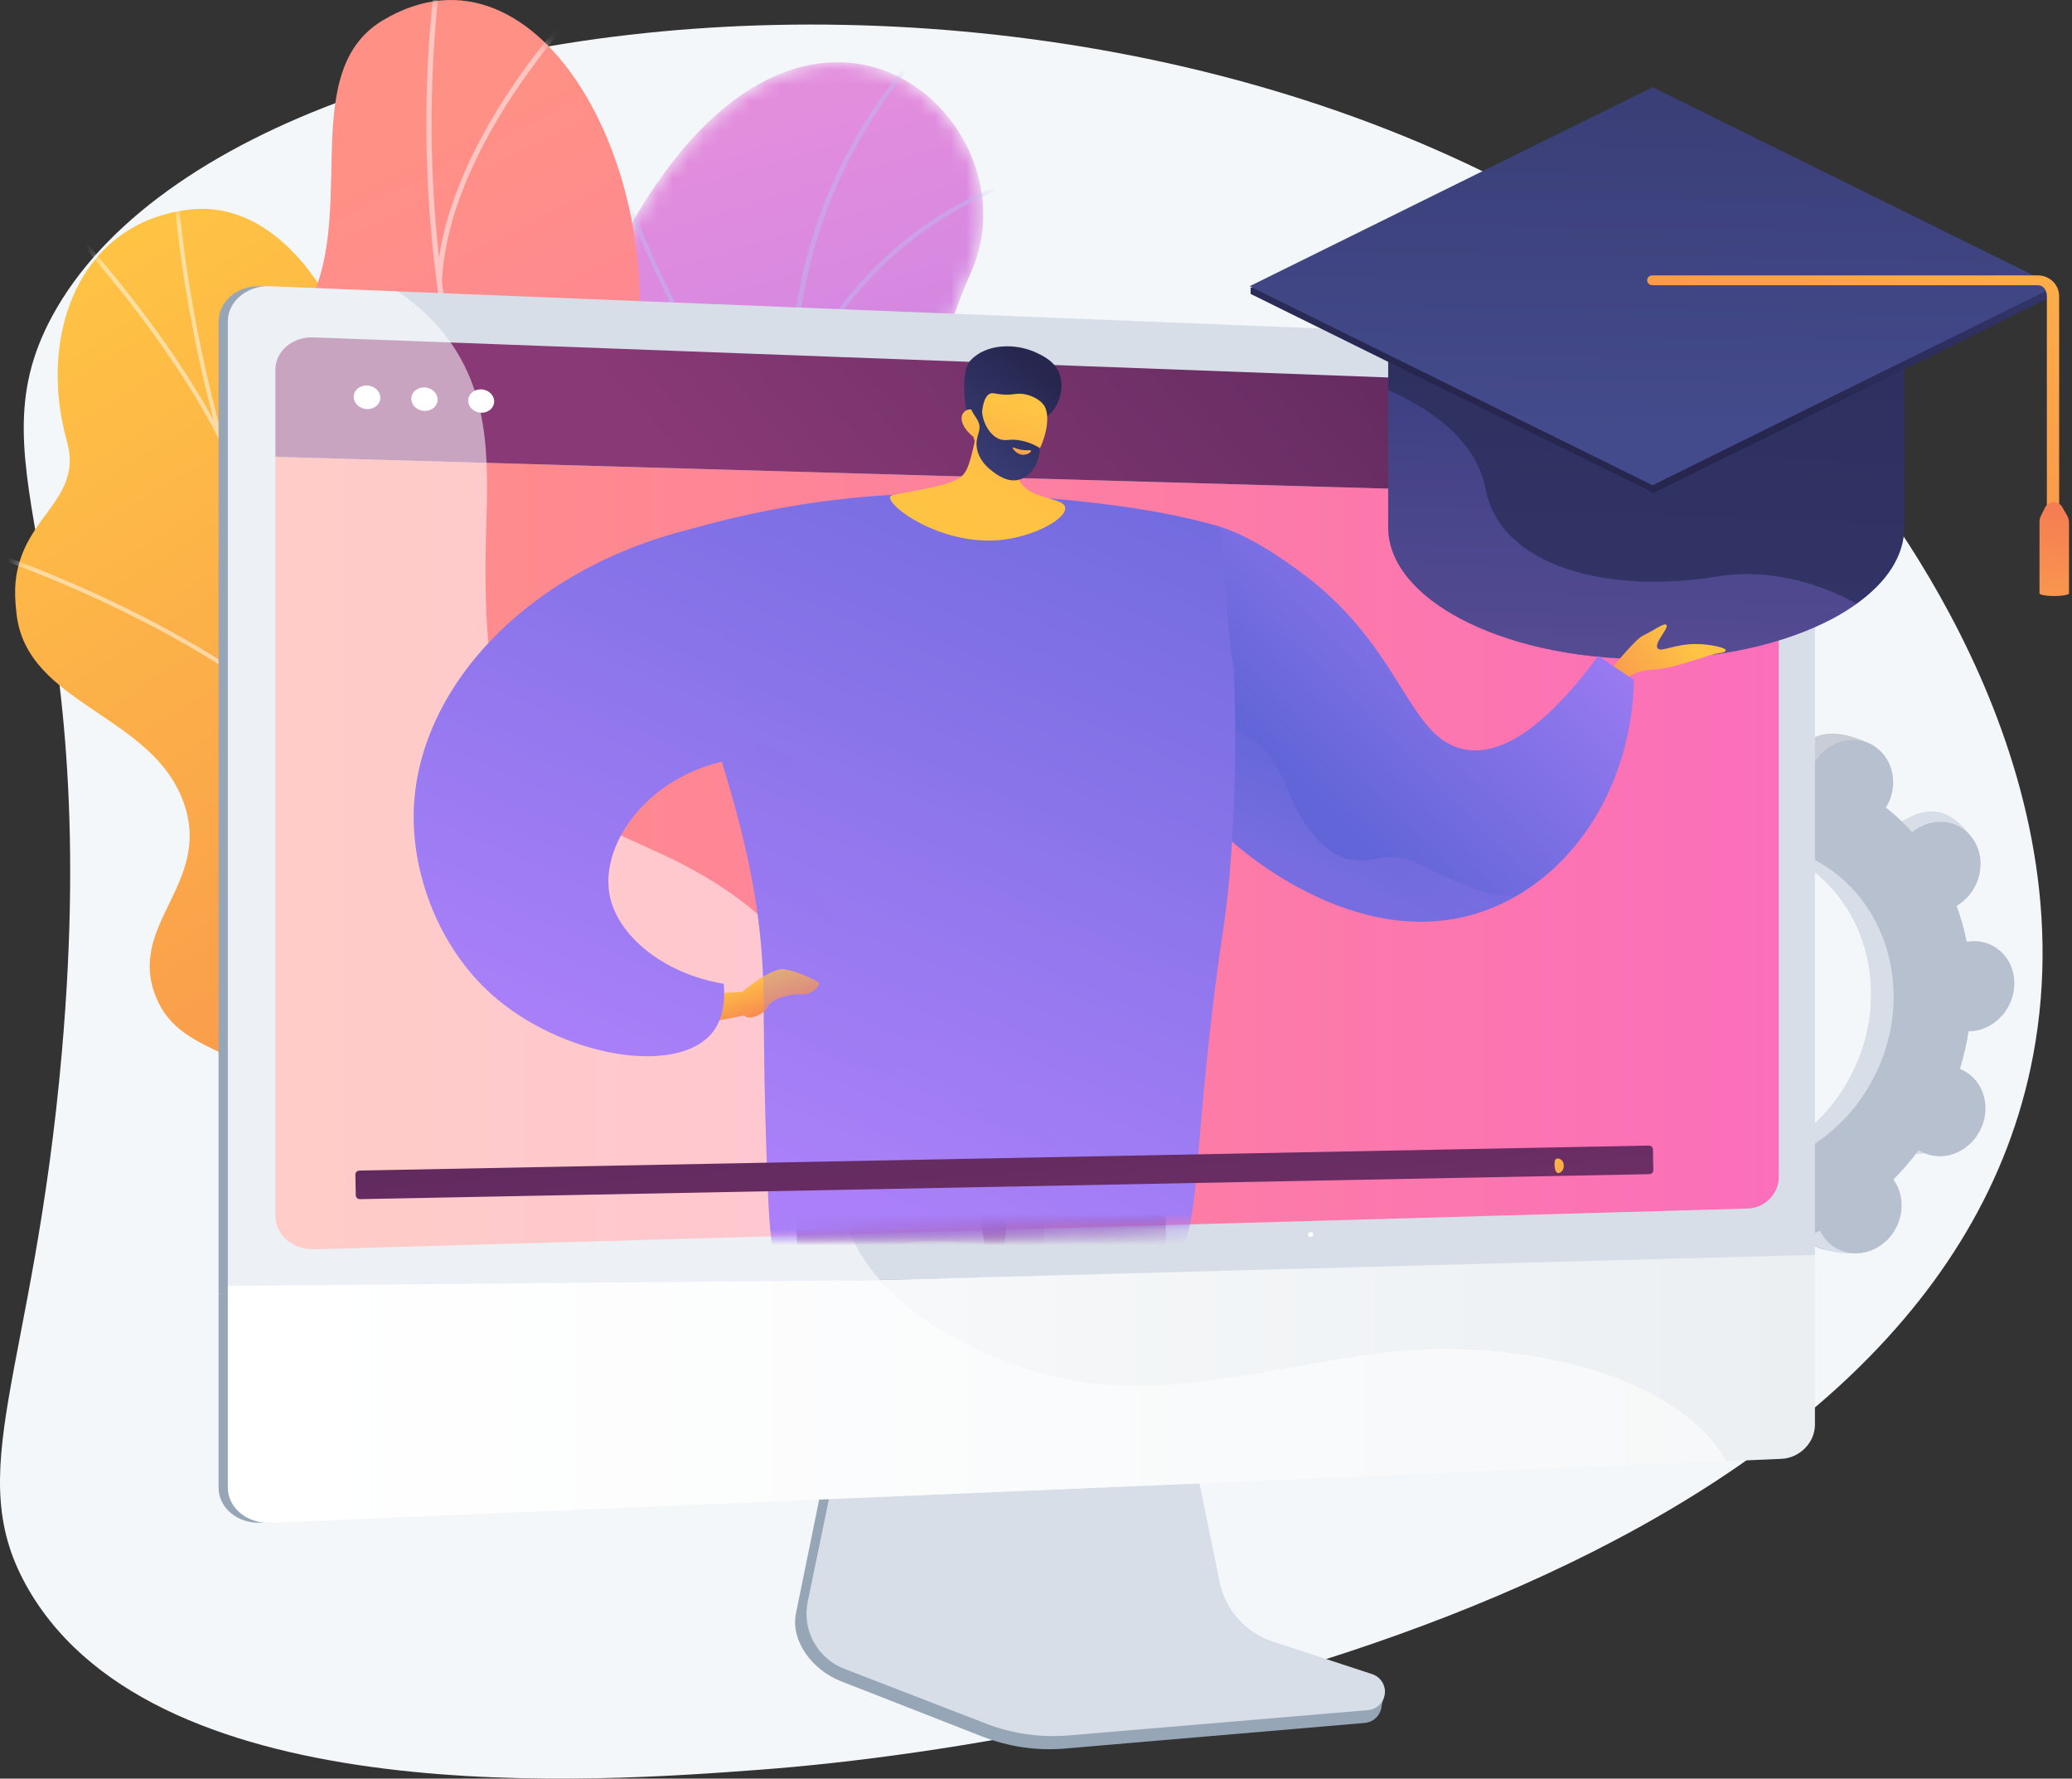 <?xml version="1.0" encoding="UTF-8"?>
<svg xmlns="http://www.w3.org/2000/svg" width="134" height="115" viewBox="0 0 134 115" fill="none">
  <rect x="0" y="0" width="134" height="115" fill="#333333" stroke="none"/>
  <path d="M118.613 28.592C88.33 -8.28 16.504 -3.771 3.382 20.429C-2.135 30.602 6.738 36.852 4.001 68.035C2.162 88.997 -2.633 95.132 1.88 102.832C10.371 117.317 38.823 115.196 49.102 114.429C72.838 112.66 125.232 101.619 131.492 68.209C135.143 48.719 121.197 31.739 118.613 28.592Z" fill="#F4F7FA"></path>
  <path d="M122.832 74.323C124.179 75.007 125.87 74.379 126.61 72.921C127.351 71.463 126.859 69.727 125.513 69.043C125.443 69.008 125.372 68.978 125.3 68.95C125.551 68.143 125.739 67.33 125.866 66.516C125.943 66.516 126.02 66.515 126.099 66.508C127.635 66.371 128.854 64.959 128.822 63.355C128.79 61.75 127.519 60.561 125.982 60.698C125.902 60.705 125.823 60.718 125.745 60.731C125.584 59.936 125.365 59.16 125.087 58.408C125.158 58.367 125.228 58.324 125.297 58.276C126.611 57.355 127.031 55.537 126.235 54.216C125.439 52.895 123.729 52.571 122.414 53.492C122.347 53.539 122.284 53.59 122.221 53.642C121.702 53.068 121.133 52.536 120.517 52.051C120.56 51.98 120.602 51.908 120.641 51.832C121.381 50.374 122.348 48.782 120.991 48.119C117.852 46.587 116.505 47.898 115.765 49.356C115.726 49.432 115.693 49.509 115.661 49.586C114.906 49.374 114.141 49.229 113.371 49.148C113.376 49.067 113.38 48.986 113.378 48.904C113.346 47.299 113.822 46.431 112.28 46.401C108.917 46.336 107.783 47.795 107.815 49.4C107.817 49.483 107.824 49.565 107.832 49.647C107.061 49.867 106.305 50.147 105.568 50.487C105.533 50.416 105.497 50.344 105.455 50.275C104.659 48.954 102.948 48.63 101.634 49.551C100.32 50.471 99.9 52.289 100.696 53.61C100.736 53.678 100.781 53.741 100.826 53.803C100.244 54.385 99.699 55.017 99.195 55.695C99.13 55.655 99.064 55.615 98.995 55.579C97.648 54.895 95.957 55.523 95.216 56.981C94.476 58.439 94.968 60.175 96.314 60.859C96.384 60.894 96.455 60.924 96.526 60.953C96.276 61.759 96.088 62.572 95.961 63.386C95.884 63.386 95.806 63.387 95.728 63.394C94.192 63.531 92.972 64.943 93.004 66.547C93.037 68.152 94.308 69.341 95.844 69.204C95.925 69.197 96.004 69.185 96.082 69.171C96.242 69.966 96.462 70.743 96.74 71.494C96.669 71.536 96.599 71.578 96.53 71.626C95.216 72.547 94.795 74.365 95.591 75.686C96.387 77.007 99.022 77.62 100.337 76.7C100.404 76.653 99.543 76.312 99.606 76.26C100.125 76.834 100.694 77.366 101.31 77.852C101.267 77.922 101.224 77.995 101.186 78.07C100.446 79.528 100.937 81.264 102.284 81.948C103.63 82.631 105.322 82.004 106.062 80.546C106.1 80.47 106.134 80.393 106.165 80.317C106.921 80.528 107.686 80.673 108.456 80.754C108.451 80.835 108.447 80.916 108.449 80.998C108.481 82.603 109.752 83.792 111.288 83.655C112.825 83.519 114.044 82.107 114.012 80.502C114.01 80.418 114.003 80.337 113.995 80.255C114.765 80.035 115.522 79.755 116.259 79.415C116.294 79.487 116.33 79.558 116.372 79.627C117.168 80.948 118.878 81.272 120.193 80.351C121.507 79.43 121.927 77.613 121.131 76.292C121.09 76.225 121.046 76.161 121 76.099C121.582 75.517 122.128 74.885 122.631 74.207C122.696 74.248 122.762 74.287 122.832 74.323ZM106.047 74.536C101.158 72.054 99.374 65.75 102.061 60.457C104.749 55.163 110.891 52.884 115.78 55.366C120.669 57.849 122.453 64.152 119.765 69.445C117.078 74.739 110.936 77.018 106.047 74.536Z" fill="#C9CED6"></path>
  <path d="M126.099 66.508C127.635 66.371 128.855 64.959 128.822 63.355C128.79 61.75 127.519 60.561 125.983 60.698C125.902 60.705 125.823 60.718 125.745 60.731C125.585 59.936 125.365 59.16 125.087 58.408C125.158 58.367 125.228 58.324 125.297 58.276C126.611 57.355 128.237 55.13 127.31 53.898C125.55 51.559 123.729 52.571 122.415 53.492C122.347 53.539 122.284 53.59 122.221 53.642C121.702 53.068 121.133 52.536 120.517 52.051C120.56 51.98 120.602 51.908 120.641 51.832C121.044 51.039 121.079 50.164 120.813 49.42C119.544 51.654 118.291 53.898 117.061 56.154C120.962 59.012 122.203 64.644 119.765 69.445C117.7 73.514 113.593 75.799 109.583 75.513C109.405 75.977 109.229 76.443 109.037 76.902C108.518 78.149 107.927 79.37 107.336 80.589C107.708 80.66 108.081 80.715 108.456 80.754C108.451 80.835 108.447 80.916 108.449 80.999C108.481 82.603 109.455 83.966 112.239 83.819C113.779 83.737 114.044 82.107 114.012 80.503C114.01 80.419 114.003 80.337 113.995 80.255C114.766 80.036 115.522 79.755 116.259 79.415C116.294 79.487 116.33 79.558 116.372 79.627C117.168 80.948 119.929 81.509 121.243 80.588C122.558 79.668 121.927 77.613 121.131 76.292C121.091 76.225 121.046 76.161 121.001 76.099C121.583 75.517 122.128 74.885 122.631 74.207C122.697 74.248 122.763 74.288 122.832 74.323C124.179 75.007 125.87 74.379 126.611 72.921C127.351 71.463 126.859 69.727 125.513 69.043C125.443 69.008 125.372 68.978 125.301 68.95C125.551 68.143 125.739 67.33 125.866 66.517C125.943 66.516 126.02 66.515 126.099 66.508Z" fill="#D8DEE8"></path>
  <path d="M124.281 74.487C125.628 75.171 127.319 74.543 128.06 73.085C128.8 71.627 128.308 69.891 126.962 69.208C126.892 69.172 126.821 69.142 126.75 69.114C127 68.307 127.188 67.494 127.315 66.681C127.392 66.681 127.47 66.679 127.548 66.672C129.084 66.535 130.304 65.124 130.272 63.519C130.239 61.915 128.968 60.725 127.432 60.862C127.351 60.869 127.273 60.882 127.194 60.896C127.034 60.101 126.814 59.324 126.536 58.572C126.607 58.531 126.677 58.488 126.746 58.44C128.06 57.519 128.481 55.702 127.685 54.381C126.889 53.06 125.178 52.736 123.864 53.656C123.796 53.703 123.733 53.754 123.67 53.806C123.151 53.232 122.582 52.7 121.966 52.215C122.009 52.144 122.052 52.072 122.09 51.997C122.83 50.539 122.339 48.803 120.992 48.119C119.646 47.435 117.954 48.063 117.214 49.521C117.176 49.596 117.143 49.673 117.111 49.75C116.355 49.539 115.59 49.393 114.82 49.313C114.825 49.232 114.829 49.151 114.827 49.068C114.795 47.464 113.524 46.274 111.987 46.411C110.451 46.548 109.232 47.96 109.264 49.564C109.266 49.648 109.273 49.73 109.281 49.811C108.511 50.031 107.754 50.312 107.017 50.652C106.982 50.58 106.946 50.509 106.904 50.44C106.108 49.119 104.398 48.794 103.083 49.715C101.769 50.636 101.349 52.453 102.145 53.774C102.186 53.842 102.23 53.905 102.276 53.968C101.694 54.55 101.149 55.182 100.645 55.86C100.58 55.819 100.514 55.779 100.444 55.744C99.097 55.06 97.406 55.688 96.666 57.146C95.925 58.604 96.417 60.34 97.763 61.023C97.833 61.059 97.904 61.089 97.976 61.117C97.725 61.924 97.537 62.737 97.41 63.55C97.333 63.55 97.256 63.552 97.177 63.559C95.641 63.696 94.422 65.107 94.454 66.712C94.486 68.316 95.757 69.506 97.294 69.369C97.374 69.362 97.453 69.349 97.531 69.335C97.692 70.13 97.911 70.907 98.189 71.659C98.118 71.7 98.048 71.743 97.979 71.791C96.665 72.712 96.245 74.529 97.041 75.85C97.837 77.171 99.547 77.496 100.862 76.575C100.929 76.528 100.992 76.477 101.055 76.425C101.574 76.999 102.143 77.531 102.759 78.016C102.716 78.087 102.674 78.159 102.635 78.234C101.895 79.692 102.387 81.429 103.733 82.112C105.079 82.796 106.771 82.168 107.511 80.71C107.55 80.635 107.583 80.558 107.615 80.481C108.37 80.692 109.135 80.838 109.905 80.918C109.9 80.999 109.896 81.081 109.898 81.163C109.93 82.767 111.201 83.957 112.738 83.82C114.274 83.683 115.493 82.271 115.461 80.667C115.459 80.583 115.452 80.501 115.444 80.42C116.215 80.2 116.971 79.919 117.708 79.579C117.743 79.651 117.779 79.722 117.821 79.791C118.617 81.112 120.327 81.437 121.642 80.516C122.956 79.595 123.376 77.778 122.58 76.457C122.54 76.389 122.495 76.326 122.45 76.263C123.032 75.681 123.577 75.049 124.08 74.371C124.146 74.412 124.212 74.452 124.281 74.487ZM107.496 74.7C102.608 72.218 100.823 65.915 103.511 60.621C106.198 55.328 112.34 53.049 117.229 55.531C122.118 58.013 123.902 64.316 121.215 69.61C118.527 74.903 112.385 77.183 107.496 74.7Z" fill="#B7C0CE"></path>
  <mask id="mask0_719_2154" style="mask-type:luminance" maskUnits="userSpaceOnUse" x="38" y="4" width="50" height="82">
    <path d="M76.32 85.309L87.263 77.395C87.263 77.395 85.263 70.292 79.716 68.27C68.399 64.144 72.802 54.521 74.043 50.214C75.915 43.719 74.732 37.179 66.861 39.652C58.991 42.125 58.255 27.687 62.79 17.634C67.227 7.796 52.3 -5.769 40.74 14.642C33.837 26.832 43.368 36.605 47.007 42.685C50.647 48.764 42.482 55.391 50.447 60.272C57.251 64.442 65.124 65.377 64.486 72.088C63.847 78.8 66.802 83.67 76.32 85.309Z" fill="white"></path>
  </mask>
  <g mask="url(#mask0_719_2154)">
    <path d="M76.32 85.309L87.262 77.395C87.262 77.395 85.263 70.292 79.716 68.27C68.399 64.144 72.802 54.521 74.043 50.214C75.915 43.719 74.661 37.983 67.428 38.905C59.245 39.949 58.255 27.687 62.79 17.634C67.227 7.796 52.3 -5.769 40.74 14.642C33.837 26.832 43.368 36.605 47.007 42.685C50.647 48.764 42.482 55.391 50.447 60.272C57.251 64.442 65.124 65.377 64.486 72.088C63.847 78.8 66.802 83.671 76.32 85.309Z" fill="url(#paint0_linear_719_2154)"></path>
  </g>
  <mask id="mask1_719_2154" style="mask-type:luminance" maskUnits="userSpaceOnUse" x="38" y="4" width="50" height="82">
    <path d="M76.32 85.309L87.263 77.395C87.263 77.395 85.263 70.292 79.716 68.27C68.399 64.144 72.802 54.521 74.043 50.214C75.915 43.719 74.732 37.179 66.861 39.652C58.991 42.125 58.255 27.687 62.79 17.634C67.227 7.796 52.3 -5.769 40.74 14.642C33.837 26.832 43.368 36.605 47.007 42.685C50.647 48.764 42.482 55.391 50.447 60.272C57.251 64.442 65.124 65.377 64.486 72.088C63.847 78.8 66.802 83.67 76.32 85.309Z" fill="white"></path>
  </mask>
  <g mask="url(#mask1_719_2154)">
    <g opacity="0.5">
      <path d="M81.791 82.899L81.988 82.693C81.86 82.571 69.131 70.303 60.179 54.336C51.932 39.627 45.296 18.676 60.52 2.403L60.312 2.208C53.535 9.452 50.451 18.209 51.147 28.235C51.702 36.244 54.658 45.074 59.933 54.481C68.906 70.484 81.663 82.777 81.791 82.899Z" fill="#BEB8F2"></path>
      <path d="M51.618 32.412L51.827 32.217C45.359 25.275 40.427 12.335 40.378 12.205L40.111 12.305C40.161 12.436 45.112 25.428 51.618 32.412Z" fill="#BEB8F2"></path>
      <path d="M51.34 25.719C55.612 15.25 64.559 12.32 64.649 12.291L64.563 12.02C64.472 12.048 55.401 15.014 51.076 25.611L51.34 25.719Z" fill="#BEB8F2"></path>
      <path d="M66.599 64.456C61.304 51.697 74.185 38.312 74.322 38.192L74.148 37.967C74.003 38.072 60.994 51.693 66.335 64.565L66.599 64.456Z" fill="#BEB8F2"></path>
      <path d="M63.192 59.893L63.384 59.682C56.872 53.741 45.806 54.415 45.695 54.423L45.715 54.707C45.825 54.7 56.771 54.034 63.192 59.893Z" fill="#BEB8F2"></path>
      <path d="M80.027 80.719C77.294 76.239 80.918 68.505 80.955 68.427L80.698 68.305C80.544 68.627 76.97 76.255 79.783 80.867L80.027 80.719Z" fill="#BEB8F2"></path>
      <path d="M76.972 77.854L77.171 77.65C74.209 74.746 66.529 74.677 64.005 74.654C63.649 74.651 63.341 74.648 63.286 74.637L63.225 74.915C63.302 74.932 63.506 74.935 64.003 74.939C66.498 74.962 74.091 75.03 76.972 77.854Z" fill="#BEB8F2"></path>
    </g>
  </g>
  <path d="M53.392 77.187C57.537 77.648 59.674 81.083 60.83 83.81C60.608 84.144 60.565 84.392 60.415 84.777C59.067 88.249 57.751 89.443 55.882 92.656C55.479 93.348 53.681 95.018 52.902 95.654L51.431 96.815C51.431 96.815 42.092 94.594 42.763 89.172C43.433 83.75 34.831 80.515 30.485 78.24C27.817 76.843 27.044 75.349 26.145 74.678C16.638 67.577 11.743 68.628 10.069 64.419C8.222 59.774 13.659 57.163 11.917 52.003C9.949 46.176 1.696 45.593 1.066 39.663C0.958 38.647 0.874 37.599 1.274 36.295C2.262 33.077 5.277 31.922 4.327 28.535C2.417 21.727 5.072 14.343 12.315 13.543C19.463 12.754 25.604 23.148 25.382 39.132C26.52 50.518 28.29 51.811 33.19 54.09C36.622 55.687 46.985 57.742 47.213 64.347C47.441 70.952 48.653 76.661 53.392 77.187Z" fill="url(#paint1_linear_719_2154)"></path>
  <mask id="mask2_719_2154" style="mask-type:luminance" maskUnits="userSpaceOnUse" x="0" y="13" width="63" height="84">
    <path d="M62.047 87.399L51.868 96.744C51.868 96.744 42.086 94.594 42.757 89.172C43.428 83.75 34.825 80.516 30.479 78.24C18.688 72.067 28.305 59.986 13.88 50.785C10.043 48.338 1.809 45.025 1.06 39.664C0.206 33.556 5.543 32.891 4.321 28.535C2.411 21.727 5.066 14.343 12.309 13.543C19.457 12.754 25.598 23.148 25.376 39.133C26.514 50.518 28.284 51.811 33.184 54.09C36.617 55.687 46.98 57.742 47.207 64.347C47.435 70.952 48.647 76.661 53.386 77.188C60.597 77.989 62.047 87.399 62.047 87.399Z" fill="white"></path>
  </mask>
  <g mask="url(#mask2_719_2154)">
    <g opacity="0.5">
      <path d="M57.075 91.128L56.897 91.336C55.741 90.361 54.587 89.363 53.47 88.369C45.194 81.008 37.964 73.083 31.98 64.814C26.91 57.808 22.663 50.458 19.355 42.967C16.695 36.943 14.626 30.796 13.205 24.697C12.206 20.41 11.536 16.19 11.212 12.155C11.156 11.452 11.137 10.727 11.12 10.026C11.097 9.091 11.072 8.125 10.957 7.204L11.219 7.151C11.335 8.085 11.36 9.058 11.384 9.999C11.401 10.697 11.419 11.418 11.475 12.114C11.798 16.137 12.466 20.343 13.462 24.619C14.88 30.703 16.944 36.835 19.598 42.845C22.898 50.32 27.138 57.656 32.198 64.649C38.171 72.903 45.389 80.815 53.653 88.165C54.769 89.158 55.92 90.155 57.075 91.128Z" fill="#FCFDFE"></path>
      <path d="M24.012 51.761L23.782 51.908C18.232 42.47 0.369 36.288 0.189 36.227L0.291 35.976C0.472 36.037 18.417 42.247 24.012 51.761Z" fill="#FCFDFE"></path>
      <path d="M41.957 76.614L41.744 76.786C37.188 70.874 40.556 56.125 40.59 55.976L40.847 56.017C40.812 56.165 37.472 70.795 41.957 76.614Z" fill="#FCFDFE"></path>
      <path d="M44.849 79.722L44.666 79.926C41.016 76.709 34.169 74.416 25.388 73.471C24.947 73.423 24.947 73.423 24.91 73.392L25.09 73.185L25 73.288L25.047 73.162C25.076 73.169 25.243 73.187 25.436 73.208C34.267 74.159 41.161 76.472 44.849 79.722Z" fill="#FCFDFE"></path>
      <path d="M54.993 89.317L54.764 89.465C52.014 84.835 55.044 76.919 55.075 76.839L55.32 76.919C55.289 76.997 52.306 84.793 54.993 89.317Z" fill="#FCFDFE"></path>
      <path d="M56.862 91.481C52.721 90.066 47.946 89.833 42.265 90.767L42.242 90.506C47.966 89.564 52.782 89.801 56.964 91.23L56.862 91.481Z" fill="#FCFDFE"></path>
      <path d="M14.361 28.193L14.124 28.327C11.344 22.884 7.112 17.912 5.721 16.278C5.385 15.882 5.266 15.743 5.234 15.686L5.466 15.542C5.491 15.585 5.683 15.811 5.927 16.097C7.322 17.737 11.568 22.725 14.361 28.193Z" fill="#FCFDFE"></path>
      <path d="M17.521 37.815L17.261 37.877C16.331 32.111 23.301 22.029 23.598 21.602L23.811 21.742C23.739 21.846 16.609 32.157 17.521 37.815Z" fill="#FCFDFE"></path>
    </g>
  </g>
  <path d="M67.648 70.306C67.208 70.843 64.629 68.268 59.712 67.549C58.483 67.369 51.851 65.924 48.989 70.149C48.433 70.969 47.877 71.789 47.321 72.609C44.984 72.15 42.867 71.284 43.741 68.286C45.099 63.631 38.504 59.491 35.467 59.148C31.709 58.724 22.988 57.552 24.976 50.328C26.631 44.314 28.896 40.707 22.879 36.559C16.862 32.412 15.209 26.474 19.303 20.765C23.612 14.757 18.897 4.819 24.759 1.314C34.972 -4.794 43.658 11.639 40.84 24.902C38.022 38.165 45.649 34.21 50.94 37.02C51.416 37.309 52.132 37.793 52.869 38.525C57.405 43.033 54.857 49.121 56.71 55.78C59.237 64.861 68.388 69.401 67.648 70.306Z" fill="url(#paint2_linear_719_2154)"></path>
  <mask id="mask3_719_2154" style="mask-type:luminance" maskUnits="userSpaceOnUse" x="17" y="0" width="41" height="74">
    <path d="M57.749 59.51L49.11 73.056C46.779 72.714 42.765 71.634 43.741 68.286C45.099 63.63 38.504 59.491 35.467 59.148C31.709 58.724 22.988 57.552 24.976 50.328C26.631 44.314 28.896 40.707 22.879 36.559C16.862 32.412 15.209 26.474 19.303 20.765C23.612 14.757 18.897 4.819 24.759 1.314C34.972 -4.794 43.657 11.639 40.84 24.902C38.021 38.165 45.649 34.21 50.94 37.02C58.162 40.857 50.472 49.836 51.573 54.111C52.436 57.462 55.638 58.883 57.749 59.51Z" fill="white"></path>
  </mask>
  <g mask="url(#mask3_719_2154)">
    <g opacity="0.5">
      <path d="M51.654 64.631L51.416 64.886C33.992 48.318 25.088 22.8 28.179 -1.711L28.513 -1.687C25.435 22.721 34.303 48.133 51.654 64.631Z" fill="#FCFDFE"></path>
      <path d="M42.965 54.729L42.779 55.024C34.718 50.085 23.86 53.474 23.751 53.509L23.666 53.185C23.776 53.149 34.776 49.713 42.965 54.729Z" fill="#FCFDFE"></path>
      <path d="M48.535 61.49L48.238 61.668C43.617 53.191 52.442 36.992 52.532 36.829L52.824 36.982C52.735 37.143 44.002 53.175 48.535 61.49Z" fill="#FCFDFE"></path>
      <path d="M32.108 33.58L31.826 33.782C27.588 27.431 15.862 25.896 15.744 25.881L15.804 25.543C15.923 25.558 27.792 27.112 32.108 33.58Z" fill="#FCFDFE"></path>
      <path d="M28.573 18.393L28.236 18.401C28.54 9.429 37.138 0.514 37.225 0.425L37.458 0.657C37.372 0.745 28.871 9.561 28.573 18.393Z" fill="#FCFDFE"></path>
    </g>
  </g>
  <path d="M116.661 81.5V24.642C116.661 23.476 115.694 23.342 114.517 23.295L16.841 18.51C15.355 18.45 14.135 19.477 14.135 20.793V83.629L116.661 81.5Z" fill="#97A6B7"></path>
  <path d="M14.135 83.629V96.177C14.135 97.493 15.355 98.517 16.841 98.454L114.081 93.487C115.258 93.437 116.661 93.281 116.661 92.115V81.135L14.135 83.629Z" fill="#97A6B7"></path>
  <path d="M82.101 106.91C80.34 106.326 79.025 104.832 78.654 102.996L76.092 90.316L54.175 91.094L51.478 104.304C51.101 106.154 52.613 108.01 54.354 108.692L63.523 112.279C65.229 112.946 67.062 113.212 68.884 113.056L88.262 111.399C88.829 111.35 89.283 110.905 89.349 110.334C89.415 109.762 89.812 109.121 89.272 108.942L82.101 106.91Z" fill="#97A6B7"></path>
  <path d="M82.317 106.139C80.558 105.562 79.244 104.087 78.874 102.274L76.314 89.753L54.932 90.522L52.237 103.566C51.86 105.393 52.859 107.225 54.598 107.898L63.758 111.44C65.462 112.099 67.294 112.362 69.114 112.208L88.472 110.571C89.038 110.523 89.492 110.083 89.558 109.519C89.624 108.955 89.283 108.423 88.744 108.246L82.317 106.139Z" fill="#D8DEE8"></path>
  <path d="M117.375 24.642V81.501L56.897 82.755L14.736 83.629V20.792C14.736 19.478 15.982 18.45 17.469 18.51L25.721 18.841L115.2 22.437C116.378 22.484 117.375 23.477 117.375 24.642Z" fill="#D8DEE8"></path>
  <path d="M17.811 29.537V78.621C17.811 79.846 18.943 80.817 20.323 80.777L113.03 78.141C114.136 78.109 115.039 77.19 115.039 76.097V32.32L17.811 29.537Z" fill="url(#paint3_linear_719_2154)"></path>
  <path d="M115.039 32.32V27.296C115.039 26.225 114.155 25.317 113.071 25.276L20.272 21.814C18.92 21.764 17.811 22.704 17.811 23.904V29.537L115.039 32.32Z" fill="url(#paint4_linear_719_2154)"></path>
  <path d="M24.596 25.715C24.596 26.137 24.211 26.467 23.737 26.452C23.261 26.437 22.875 26.082 22.875 25.659C22.875 25.236 23.261 24.906 23.737 24.922C24.211 24.939 24.596 25.294 24.596 25.715Z" fill="white"></path>
  <path d="M28.3 25.837C28.3 26.256 27.92 26.584 27.451 26.569C26.981 26.555 26.6 26.202 26.6 25.781C26.6 25.361 26.981 25.033 27.451 25.049C27.92 25.065 28.3 25.418 28.3 25.837Z" fill="white"></path>
  <path d="M31.958 25.957C31.958 26.374 31.583 26.7 31.119 26.686C30.654 26.671 30.277 26.32 30.277 25.902C30.277 25.484 30.654 25.158 31.119 25.174C31.583 25.19 31.958 25.54 31.958 25.957Z" fill="white"></path>
  <path d="M117.375 81.135V92.115C117.375 93.281 116.385 94.275 115.206 94.325L111.65 94.475L17.476 98.454C15.989 98.517 14.736 97.493 14.736 96.177V83.144L56.771 82.769L117.375 81.135Z" fill="url(#paint5_linear_719_2154)"></path>
  <path opacity="0.54" d="M111.635 94.475L17.469 98.454C15.982 98.517 14.736 97.493 14.736 96.177V20.792C14.736 19.478 15.982 18.45 17.469 18.51L25.721 18.841C26.986 19.689 28.119 20.737 29.025 21.982C29.065 22.036 29.107 22.091 29.144 22.146C29.848 23.145 30.349 24.188 30.699 25.261C30.855 25.73 30.98 26.203 31.082 26.683C31.31 27.745 31.422 28.83 31.468 29.929C31.569 32.252 31.386 34.636 31.396 36.984C31.415 41.745 31.713 46.502 34.871 50.334C37.21 53.172 41.02 54.25 44.181 55.901C47.871 57.827 51.109 60.383 52.984 64.178C55.286 68.836 53.125 73.895 54.596 78.707C54.709 79.079 54.843 79.441 54.996 79.792C55.441 80.815 56.045 81.752 56.768 82.608C56.808 82.658 56.85 82.706 56.894 82.755C59.708 85.989 64.213 88.009 68.118 88.987C76.132 90.992 84.443 87.518 92.399 87.245C98.13 87.049 106.057 88.342 110.273 92.653C110.782 93.174 111.239 93.793 111.635 94.475Z" fill="white"></path>
  <path d="M123.156 17.011V34.09C123.156 35.936 122.022 37.644 120.069 39.039C119.601 39.373 119.093 39.691 118.536 39.987C115.497 41.607 111.219 42.616 106.479 42.616C101.738 42.616 97.457 41.607 94.418 39.987C91.542 38.456 89.777 36.379 89.777 34.09V17.011H123.156Z" fill="url(#paint6_linear_719_2154)"></path>
  <path opacity="0.3" d="M120.082 39.039C119.614 39.373 119.1 39.691 118.543 39.987C115.504 41.607 111.223 42.616 106.482 42.616C101.742 42.616 97.459 41.607 94.419 39.987C91.544 38.456 89.777 36.379 89.777 34.09V25.227C92.162 26.263 95.445 28.29 96.06 31.565C97.022 36.691 104.067 38.427 111.071 37.27C114.157 36.759 117.387 37.561 120.082 39.039Z" fill="url(#paint7_linear_719_2154)"></path>
  <path d="M131.926 18.6L106.874 6.228L81.822 18.6H80.879V19.003L106.946 31.871L133.013 19.003V18.6H131.926Z" fill="url(#paint8_linear_719_2154)"></path>
  <path d="M106.873 5.639L80.816 18.507L106.873 31.375L132.929 18.507L106.873 5.639Z" fill="url(#paint9_linear_719_2154)"></path>
  <path d="M132.772 36.372C132.581 36.372 132.374 36.217 132.374 36.026V19.159C132.374 18.777 132.165 18.441 131.784 18.441H106.871C106.68 18.441 106.525 18.314 106.525 18.123C106.525 17.932 106.68 17.805 106.871 17.805H131.784C132.547 17.805 133.169 18.395 133.169 19.159V36.026C133.169 36.217 132.963 36.372 132.772 36.372Z" fill="url(#paint10_linear_719_2154)"></path>
  <path d="M133.67 33.307L133.366 32.783C133.253 32.584 133.037 32.463 132.809 32.467C132.58 32.471 132.37 32.599 132.264 32.801L131.991 33.346C131.922 33.478 131.898 33.624 131.898 33.773V38.362C131.898 38.46 132.327 38.54 132.852 38.54C133.378 38.54 133.806 38.46 133.806 38.362V33.76C133.806 33.601 133.749 33.445 133.67 33.307Z" fill="url(#paint11_linear_719_2154)"></path>
  <mask id="mask4_719_2154" style="mask-type:luminance" maskUnits="userSpaceOnUse" x="22" y="9" width="94" height="72">
    <path d="M41.835 80.215L83.008 78.971L115.338 41.907L94.643 9.197L23.808 19.102L22.727 77.856L41.835 80.215Z" fill="white"></path>
  </mask>
  <g mask="url(#mask4_719_2154)">
    <path d="M104.58 44.351C104.58 44.351 105.377 43.363 106.873 43.301C108.367 43.239 110.402 42.307 111.274 42.218C111.485 42.197 111.589 42.134 111.607 42.054C111.644 41.891 110.675 41.664 109.815 41.643C108.29 41.606 107.4 42.217 107.194 41.91C106.963 41.566 107.949 40.611 107.768 40.402C107.628 40.239 106.958 40.772 106.241 41.1C105.731 41.333 103.736 43.803 103.736 43.803L104.58 44.351Z" fill="url(#paint12_linear_719_2154)"></path>
    <path d="M105.67 43.962C105.548 49.892 102.673 55.279 98.069 57.931C97.879 58.041 97.684 58.146 97.487 58.247C89.075 62.541 80.647 55.275 79.632 54.37C79.37 54.138 78.115 52.989 76.805 51.082C75.33 48.937 73.787 45.831 73.52 41.999C73.412 40.431 73.081 35.649 75.56 34.2C78.112 32.707 82.173 35.602 83.823 36.777C90.799 41.748 90.967 47.85 94.804 48.47C96.524 48.748 99.256 47.968 103.36 42.409C104.13 42.927 104.9 43.444 105.67 43.962Z" fill="url(#paint13_linear_719_2154)"></path>
    <path opacity="0.3" d="M98.068 57.931C97.878 58.041 97.683 58.146 97.487 58.247C89.075 62.541 80.646 55.275 79.632 54.37C79.369 54.138 78.114 52.989 76.805 51.082C77.212 49.239 77.765 46.796 77.765 46.796C77.765 46.796 81.375 46.347 83.088 50.626C83.706 52.171 84.454 53.677 85.719 54.762C86.994 55.857 87.982 55.69 89.59 55.44C91.07 55.21 92.617 56.338 93.899 56.882C95.226 57.445 96.603 58.025 98.068 57.931Z" fill="url(#paint14_linear_719_2154)"></path>
  </g>
  <mask id="mask5_719_2154" style="mask-type:luminance" maskUnits="userSpaceOnUse" x="22" y="9" width="94" height="72">
    <path d="M41.835 80.215L83.008 78.971L115.338 41.907L94.643 9.197L23.808 19.102L22.727 77.856L41.835 80.215Z" fill="white"></path>
  </mask>
  <g mask="url(#mask5_719_2154)">
    <path d="M75.576 69.184C75.246 77.603 75.313 87.099 76.115 97.468C76.908 107.72 78.281 117.034 79.879 125.258C78.936 125.445 77.992 125.632 77.049 125.818C74.809 123.367 72.021 119.568 70.849 114.412C70.121 111.213 70.501 109.626 70.136 105.731C69.555 99.531 67.902 96.185 66.279 91.105C64.821 86.541 63.164 79.882 62.545 71.095C66.883 70.459 71.227 69.822 75.576 69.184Z" fill="url(#paint15_linear_719_2154)"></path>
  </g>
  <mask id="mask6_719_2154" style="mask-type:luminance" maskUnits="userSpaceOnUse" x="22" y="9" width="94" height="72">
    <path d="M41.835 80.215L83.008 78.971L115.338 41.907L94.643 9.197L23.808 19.102L22.727 77.856L41.835 80.215Z" fill="white"></path>
  </mask>
  <g mask="url(#mask6_719_2154)">
    <path opacity="0.3" d="M74.275 108.525C73.237 104.257 71.24 103.097 71.169 99.087C71.118 96.251 72.103 96.036 72.038 93.321C71.939 89.202 69.608 87.006 68.438 84.399C67.202 81.647 66.729 77.25 70.059 69.993C67.553 70.36 65.048 70.728 62.545 71.094C63.164 79.881 64.821 86.541 66.279 91.105C67.902 96.185 69.555 99.531 70.136 105.731C70.501 109.626 70.121 111.213 70.849 114.412C72.021 119.568 74.809 123.367 77.049 125.818C77.289 125.771 77.529 125.723 77.769 125.676C75.347 122.635 74.492 119.948 74.275 117.779C73.921 114.249 75.321 112.829 74.275 108.525Z" fill="url(#paint16_linear_719_2154)"></path>
  </g>
  <mask id="mask7_719_2154" style="mask-type:luminance" maskUnits="userSpaceOnUse" x="22" y="9" width="94" height="72">
    <path d="M41.835 80.215L83.008 78.971L115.338 41.907L94.643 9.197L23.808 19.102L22.727 77.856L41.835 80.215Z" fill="white"></path>
  </mask>
  <g mask="url(#mask7_719_2154)">
    <path d="M66.167 68.532C65.048 79.175 64.02 90.02 63.096 101.063C62.403 109.348 61.785 117.531 61.238 125.609C60.287 125.657 59.336 125.705 58.385 125.753C57.563 123.923 56.49 121.142 55.838 117.633C55.047 113.372 55.408 110.904 55.19 106.534C54.945 101.633 54.279 100.52 53.321 94.291C51.375 81.656 50.403 75.341 53.488 71.668C54.489 70.476 57.592 67.522 66.167 68.532Z" fill="url(#paint17_linear_719_2154)"></path>
  </g>
  <mask id="mask8_719_2154" style="mask-type:luminance" maskUnits="userSpaceOnUse" x="22" y="9" width="94" height="72">
    <path d="M41.835 80.215L83.008 78.971L115.338 41.907L94.643 9.197L23.808 19.102L22.727 77.856L41.835 80.215Z" fill="white"></path>
  </mask>
  <g mask="url(#mask8_719_2154)">
    <path d="M41.58 35.18C46.694 33.422 54.511 31.487 64.096 31.971C69.661 32.252 75.015 32.904 78.815 34.035C79.329 37.012 79.284 40.366 79.798 43.343C79.916 46.326 79.955 50.364 79.63 55.132C79.306 59.899 78.989 59.967 78.247 66.691C77.037 77.651 77.543 80.526 75.409 81.812C74.022 82.648 73.52 81.605 66.451 80.773C61.72 80.216 59.308 79.955 56.916 80.757C53.662 81.85 52.573 83.749 51.232 83.105C49.947 82.488 49.783 80.182 49.628 76.165C49.388 69.969 49.403 65.76 49.381 64.253C49.28 57.338 47.593 52.042 45.435 45.262C44.086 41.024 42.665 37.592 41.58 35.18Z" fill="url(#paint18_linear_719_2154)"></path>
  </g>
  <mask id="mask9_719_2154" style="mask-type:luminance" maskUnits="userSpaceOnUse" x="22" y="9" width="94" height="72">
    <path d="M41.835 80.215L83.008 78.971L115.338 41.907L94.643 9.197L23.808 19.102L22.727 77.856L41.835 80.215Z" fill="white"></path>
  </mask>
  <g mask="url(#mask9_719_2154)">
    <path d="M63.458 25.104C63.383 26.845 63.124 28.213 62.898 29.147C62.639 30.217 62.478 30.488 62.279 30.703C61.98 31.027 61.539 31.287 59.101 31.753C57.775 32.006 57.607 31.987 57.571 32.119C57.396 32.767 60.851 35.231 64.57 34.926C66.849 34.74 68.977 33.535 68.887 32.825C68.796 32.111 66.516 32.347 65.909 31.028C65.486 30.11 66.076 28.882 66.751 27.877C66.21 26.673 63.999 26.306 63.458 25.104Z" fill="url(#paint19_linear_719_2154)"></path>
    <path d="M67.707 26.925C68.441 26.397 68.87 25.187 68.537 24.219C68.25 23.386 67.49 23.025 67.035 22.809C65.717 22.182 63.793 22.194 62.765 23.301C62.157 23.957 62.402 25.83 62.428 26.16C62.458 26.534 62.669 26.73 62.818 27.056C63.024 27.507 63.343 28.221 63.858 29.41C64.009 29.162 64.214 28.86 64.484 28.55C64.588 28.43 65.001 27.965 65.505 27.635C66.515 26.971 67.01 27.425 67.707 26.925Z" fill="url(#paint20_linear_719_2154)"></path>
    <path d="M62.951 28.25C62.951 28.25 63.353 30.09 65.187 30.575C66.83 31.01 68.285 27.347 67.516 26.206C67.259 25.826 66.609 25.484 65.998 25.458C65.638 25.443 65.48 25.547 64.891 25.51C64.348 25.477 64.226 25.372 64.033 25.452C63.791 25.553 63.521 25.91 63.48 27.11C63.278 26.684 62.951 26.436 62.649 26.476C62.6 26.483 62.465 26.523 62.364 26.62C62.001 26.972 62.199 27.644 62.951 28.25Z" fill="url(#paint21_linear_719_2154)"></path>
    <path d="M64.033 25.204C64.091 25.29 63.757 25.511 63.6 25.93C63.298 26.742 63.779 28.003 64.572 28.364C65.041 28.578 65.273 28.32 66.103 28.502C66.618 28.616 67.01 28.821 67.251 28.968C67.208 29.958 66.677 30.78 65.958 31.001C65.184 31.24 64.472 30.695 64.175 30.468C63.976 30.316 63.337 29.83 63.185 29.02C63.026 28.176 63.549 27.876 63.258 27.243C63.111 26.924 62.848 26.719 62.712 26.151C62.675 25.997 62.66 25.866 62.652 25.779C63.215 25.463 63.949 25.08 64.033 25.204Z" fill="url(#paint22_linear_719_2154)"></path>
    <path d="M66.558 29.105C66.558 29.105 66.15 29.177 65.561 28.939C65.533 28.927 65.498 28.925 65.489 28.94C65.456 28.994 65.754 29.389 66.143 29.405C66.419 29.417 66.695 29.236 66.682 29.161C66.676 29.13 66.618 29.114 66.558 29.105Z" fill="url(#paint23_linear_719_2154)"></path>
  </g>
  <mask id="mask10_719_2154" style="mask-type:luminance" maskUnits="userSpaceOnUse" x="22" y="9" width="94" height="72">
    <path d="M41.835 80.215L83.008 78.971L115.338 41.907L94.643 9.197L23.808 19.102L22.727 77.856L41.835 80.215Z" fill="white"></path>
  </mask>
  <g mask="url(#mask10_719_2154)">
    <path d="M46.299 64.219L47.993 64.143C47.993 64.143 49.85 62.553 50.696 62.664C51.542 62.775 52.808 63.4 52.962 63.53C53.116 63.66 52.499 64.368 51.881 64.29C51.264 64.213 49.887 64.541 49.641 65.102C49.395 65.663 48.326 65.989 48.145 65.656L45.867 66.096L46.299 64.219Z" fill="url(#paint24_linear_719_2154)"></path>
  </g>
  <mask id="mask11_719_2154" style="mask-type:luminance" maskUnits="userSpaceOnUse" x="22" y="9" width="94" height="72">
    <path d="M41.835 80.215L83.008 78.971L115.338 41.907L94.643 9.197L23.808 19.102L22.727 77.856L41.835 80.215Z" fill="white"></path>
  </mask>
  <g mask="url(#mask11_719_2154)">
    <path d="M46.809 63.61C46.928 65.055 46.625 66.031 46.12 66.696C43.882 69.645 36.288 68.326 31.782 64.285C28.451 61.297 26.689 56.703 26.754 52.607C26.881 44.615 34.003 36.843 44.626 34.221C46.201 39.124 47.777 44.03 49.353 48.938C42.791 48.974 38.811 54.063 39.401 57.733C39.84 60.467 42.904 62.961 46.809 63.61Z" fill="url(#paint25_linear_719_2154)"></path>
  </g>
  <mask id="mask12_719_2154" style="mask-type:luminance" maskUnits="userSpaceOnUse" x="22" y="9" width="94" height="72">
    <path d="M41.835 80.215L83.008 78.971L115.338 41.907L94.643 9.197L23.808 19.102L22.727 77.856L41.835 80.215Z" fill="white"></path>
  </mask>
  <g mask="url(#mask12_719_2154)">
    <path opacity="0.3" d="M72.66 78.169C69.182 76.583 69.202 73.407 65.957 72.037C61.333 70.084 56.23 74.4 55.434 73.173C54.606 71.897 60.698 68.098 59.887 64.258C59.243 61.207 54.991 61.694 52.716 57.505C50.559 53.534 52.65 49.908 50.74 48.516C50.056 48.017 48.848 47.811 46.56 48.833C48.156 54.022 49.3 58.597 49.383 64.253C49.405 65.76 49.39 69.969 49.63 76.165C49.785 80.182 49.949 82.488 51.234 83.105C52.575 83.75 53.664 81.85 56.918 80.758C59.31 79.955 61.722 80.216 66.453 80.773C73.522 81.606 74.023 82.648 75.411 81.812C76.314 81.267 76.744 80.434 77.032 78.825C75.612 78.963 74.106 78.829 72.66 78.169Z" fill="url(#paint26_linear_719_2154)"></path>
  </g>
  <path d="M106.671 75.918L23.271 77.534C23.129 77.536 23.011 77.423 23.008 77.281L22.983 75.948C22.98 75.806 23.093 75.688 23.235 75.686L106.635 74.07C106.777 74.067 106.895 74.18 106.898 74.322L106.924 75.655C106.926 75.797 106.813 75.915 106.671 75.918Z" fill="url(#paint27_linear_719_2154)"></path>
  <path d="M84.93 79.815C84.93 79.905 84.853 79.978 84.759 79.978C84.665 79.978 84.588 79.905 84.588 79.816C84.588 79.726 84.665 79.653 84.759 79.653C84.853 79.653 84.93 79.725 84.93 79.815Z" fill="white"></path>
  <path d="M100.549 75.088C100.586 74.816 100.935 74.865 101.073 75.117C101.21 75.369 101.107 75.763 100.842 75.841C100.578 75.919 100.5 75.454 100.549 75.088Z" fill="url(#paint28_linear_719_2154)"></path>
  <defs>
    <linearGradient id="paint0_linear_719_2154" x1="49.625" y1="7.615" x2="72.617" y2="85.284" gradientUnits="userSpaceOnUse">
      <stop offset="0.004" stop-color="#E38DDD"></stop>
      <stop offset="1" stop-color="#9571F6"></stop>
    </linearGradient>
    <linearGradient id="paint1_linear_719_2154" x1="0.996" y1="18.635" x2="58.796" y2="110.679" gradientUnits="userSpaceOnUse">
      <stop stop-color="#FFC444"></stop>
      <stop offset="0.996" stop-color="#F36F56"></stop>
    </linearGradient>
    <linearGradient id="paint2_linear_719_2154" x1="22.239" y1="11.723" x2="55.085" y2="77.405" gradientUnits="userSpaceOnUse">
      <stop stop-color="#FF9085"></stop>
      <stop offset="1" stop-color="#FB6FBB"></stop>
    </linearGradient>
    <linearGradient id="paint3_linear_719_2154" x1="17.811" y1="55.158" x2="115.039" y2="55.158" gradientUnits="userSpaceOnUse">
      <stop stop-color="#FF9085"></stop>
      <stop offset="1" stop-color="#FB6FBB"></stop>
    </linearGradient>
    <linearGradient id="paint4_linear_719_2154" x1="123.097" y1="-21.358" x2="52.145" y2="40.022" gradientUnits="userSpaceOnUse">
      <stop stop-color="#311944"></stop>
      <stop offset="1" stop-color="#893976"></stop>
    </linearGradient>
    <linearGradient id="paint5_linear_719_2154" x1="14.736" y1="89.796" x2="117.375" y2="89.796" gradientUnits="userSpaceOnUse">
      <stop stop-color="white"></stop>
      <stop offset="0.996" stop-color="#EBEFF2"></stop>
    </linearGradient>
    <linearGradient id="paint6_linear_719_2154" x1="102.672" y1="131.015" x2="108.942" y2="-43.191" gradientUnits="userSpaceOnUse">
      <stop stop-color="#444B8C"></stop>
      <stop offset="0.847" stop-color="#26264F"></stop>
    </linearGradient>
    <linearGradient id="paint7_linear_719_2154" x1="104.554" y1="42.568" x2="105.158" y2="25.781" gradientUnits="userSpaceOnUse">
      <stop stop-color="#AA80F9"></stop>
      <stop offset="0.996" stop-color="#6165D7"></stop>
    </linearGradient>
    <linearGradient id="paint8_linear_719_2154" x1="109.413" y1="0.398" x2="105.954" y2="26.199" gradientUnits="userSpaceOnUse">
      <stop stop-color="#444B8C"></stop>
      <stop offset="0.996" stop-color="#26264F"></stop>
    </linearGradient>
    <linearGradient id="paint9_linear_719_2154" x1="106.728" y1="27.89" x2="107.729" y2="-36.931" gradientUnits="userSpaceOnUse">
      <stop stop-color="#444B8C"></stop>
      <stop offset="0.996" stop-color="#26264F"></stop>
    </linearGradient>
    <linearGradient id="paint10_linear_719_2154" x1="134.848" y1="0.978" x2="104.464" y2="53.825" gradientUnits="userSpaceOnUse">
      <stop stop-color="#FFC444"></stop>
      <stop offset="0.996" stop-color="#F36F56"></stop>
    </linearGradient>
    <linearGradient id="paint11_linear_719_2154" x1="131.522" y1="48.464" x2="133.511" y2="29.875" gradientUnits="userSpaceOnUse">
      <stop stop-color="#FFC444"></stop>
      <stop offset="0.996" stop-color="#F36F56"></stop>
    </linearGradient>
    <linearGradient id="paint12_linear_719_2154" x1="109.152" y1="41.41" x2="100.541" y2="48.054" gradientUnits="userSpaceOnUse">
      <stop stop-color="#FFC444"></stop>
      <stop offset="0.996" stop-color="#F36F56"></stop>
    </linearGradient>
    <linearGradient id="paint13_linear_719_2154" x1="101.521" y1="31.522" x2="83.062" y2="50.11" gradientUnits="userSpaceOnUse">
      <stop stop-color="#AA80F9"></stop>
      <stop offset="0.996" stop-color="#6165D7"></stop>
    </linearGradient>
    <linearGradient id="paint14_linear_719_2154" x1="85.844" y1="57.153" x2="89.403" y2="48.929" gradientUnits="userSpaceOnUse">
      <stop stop-color="#AA80F9"></stop>
      <stop offset="0.996" stop-color="#6165D7"></stop>
    </linearGradient>
    <linearGradient id="paint15_linear_719_2154" x1="82.618" y1="116.782" x2="67.985" y2="78.396" gradientUnits="userSpaceOnUse">
      <stop stop-color="#311944"></stop>
      <stop offset="1" stop-color="#893976"></stop>
    </linearGradient>
    <linearGradient id="paint16_linear_719_2154" x1="80.069" y1="117.736" x2="65.441" y2="79.363" gradientUnits="userSpaceOnUse">
      <stop stop-color="#311944"></stop>
      <stop offset="1" stop-color="#893976"></stop>
    </linearGradient>
    <linearGradient id="paint17_linear_719_2154" x1="73.625" y1="118.576" x2="54.465" y2="82.392" gradientUnits="userSpaceOnUse">
      <stop stop-color="#311944"></stop>
      <stop offset="1" stop-color="#893976"></stop>
    </linearGradient>
    <linearGradient id="paint18_linear_719_2154" x1="51.56" y1="75.192" x2="76.925" y2="16.584" gradientUnits="userSpaceOnUse">
      <stop stop-color="#AA80F9"></stop>
      <stop offset="0.996" stop-color="#6165D7"></stop>
    </linearGradient>
    <linearGradient id="paint19_linear_719_2154" x1="60.024" y1="38.403" x2="68.308" y2="23.277" gradientUnits="userSpaceOnUse">
      <stop stop-color="#FFC444"></stop>
      <stop offset="0.463" stop-color="#FFC244"></stop>
      <stop offset="0.63" stop-color="#FEBB46"></stop>
      <stop offset="0.749" stop-color="#FCB048"></stop>
      <stop offset="0.845" stop-color="#FA9F4C"></stop>
      <stop offset="0.926" stop-color="#F78951"></stop>
      <stop offset="0.996" stop-color="#F36F56"></stop>
    </linearGradient>
    <linearGradient id="paint20_linear_719_2154" x1="59.091" y1="32.637" x2="66.728" y2="23.345" gradientUnits="userSpaceOnUse">
      <stop stop-color="#444B8C"></stop>
      <stop offset="0.996" stop-color="#26264F"></stop>
    </linearGradient>
    <linearGradient id="paint21_linear_719_2154" x1="65.259" y1="26.141" x2="60.968" y2="42.011" gradientUnits="userSpaceOnUse">
      <stop stop-color="#FFC444"></stop>
      <stop offset="0.996" stop-color="#F36F56"></stop>
    </linearGradient>
    <linearGradient id="paint22_linear_719_2154" x1="60.161" y1="33.627" x2="67.912" y2="24.198" gradientUnits="userSpaceOnUse">
      <stop stop-color="#444B8C"></stop>
      <stop offset="0.996" stop-color="#26264F"></stop>
    </linearGradient>
    <linearGradient id="paint23_linear_719_2154" x1="66.345" y1="28.483" x2="65.506" y2="30.339" gradientUnits="userSpaceOnUse">
      <stop stop-color="#FFC444"></stop>
      <stop offset="1" stop-color="#F36F56"></stop>
    </linearGradient>
    <linearGradient id="paint24_linear_719_2154" x1="48.848" y1="63.069" x2="50.025" y2="66.661" gradientUnits="userSpaceOnUse">
      <stop stop-color="#FFC444"></stop>
      <stop offset="0.996" stop-color="#F36F56"></stop>
    </linearGradient>
    <linearGradient id="paint25_linear_719_2154" x1="32.87" y1="66.627" x2="58.023" y2="8.509" gradientUnits="userSpaceOnUse">
      <stop stop-color="#AA80F9"></stop>
      <stop offset="0.996" stop-color="#6165D7"></stop>
    </linearGradient>
    <linearGradient id="paint26_linear_719_2154" x1="56.148" y1="77.172" x2="81.527" y2="18.53" gradientUnits="userSpaceOnUse">
      <stop stop-color="#AA80F9"></stop>
      <stop offset="0.996" stop-color="#6165D7"></stop>
    </linearGradient>
    <linearGradient id="paint27_linear_719_2154" x1="61.495" y1="38.916" x2="67.192" y2="99.68" gradientUnits="userSpaceOnUse">
      <stop stop-color="#311944"></stop>
      <stop offset="1" stop-color="#893976"></stop>
    </linearGradient>
    <linearGradient id="paint28_linear_719_2154" x1="97.688" y1="72.936" x2="110.191" y2="82.757" gradientUnits="userSpaceOnUse">
      <stop stop-color="#FFC444"></stop>
      <stop offset="0.996" stop-color="#F36F56"></stop>
    </linearGradient>
  </defs>
</svg>
